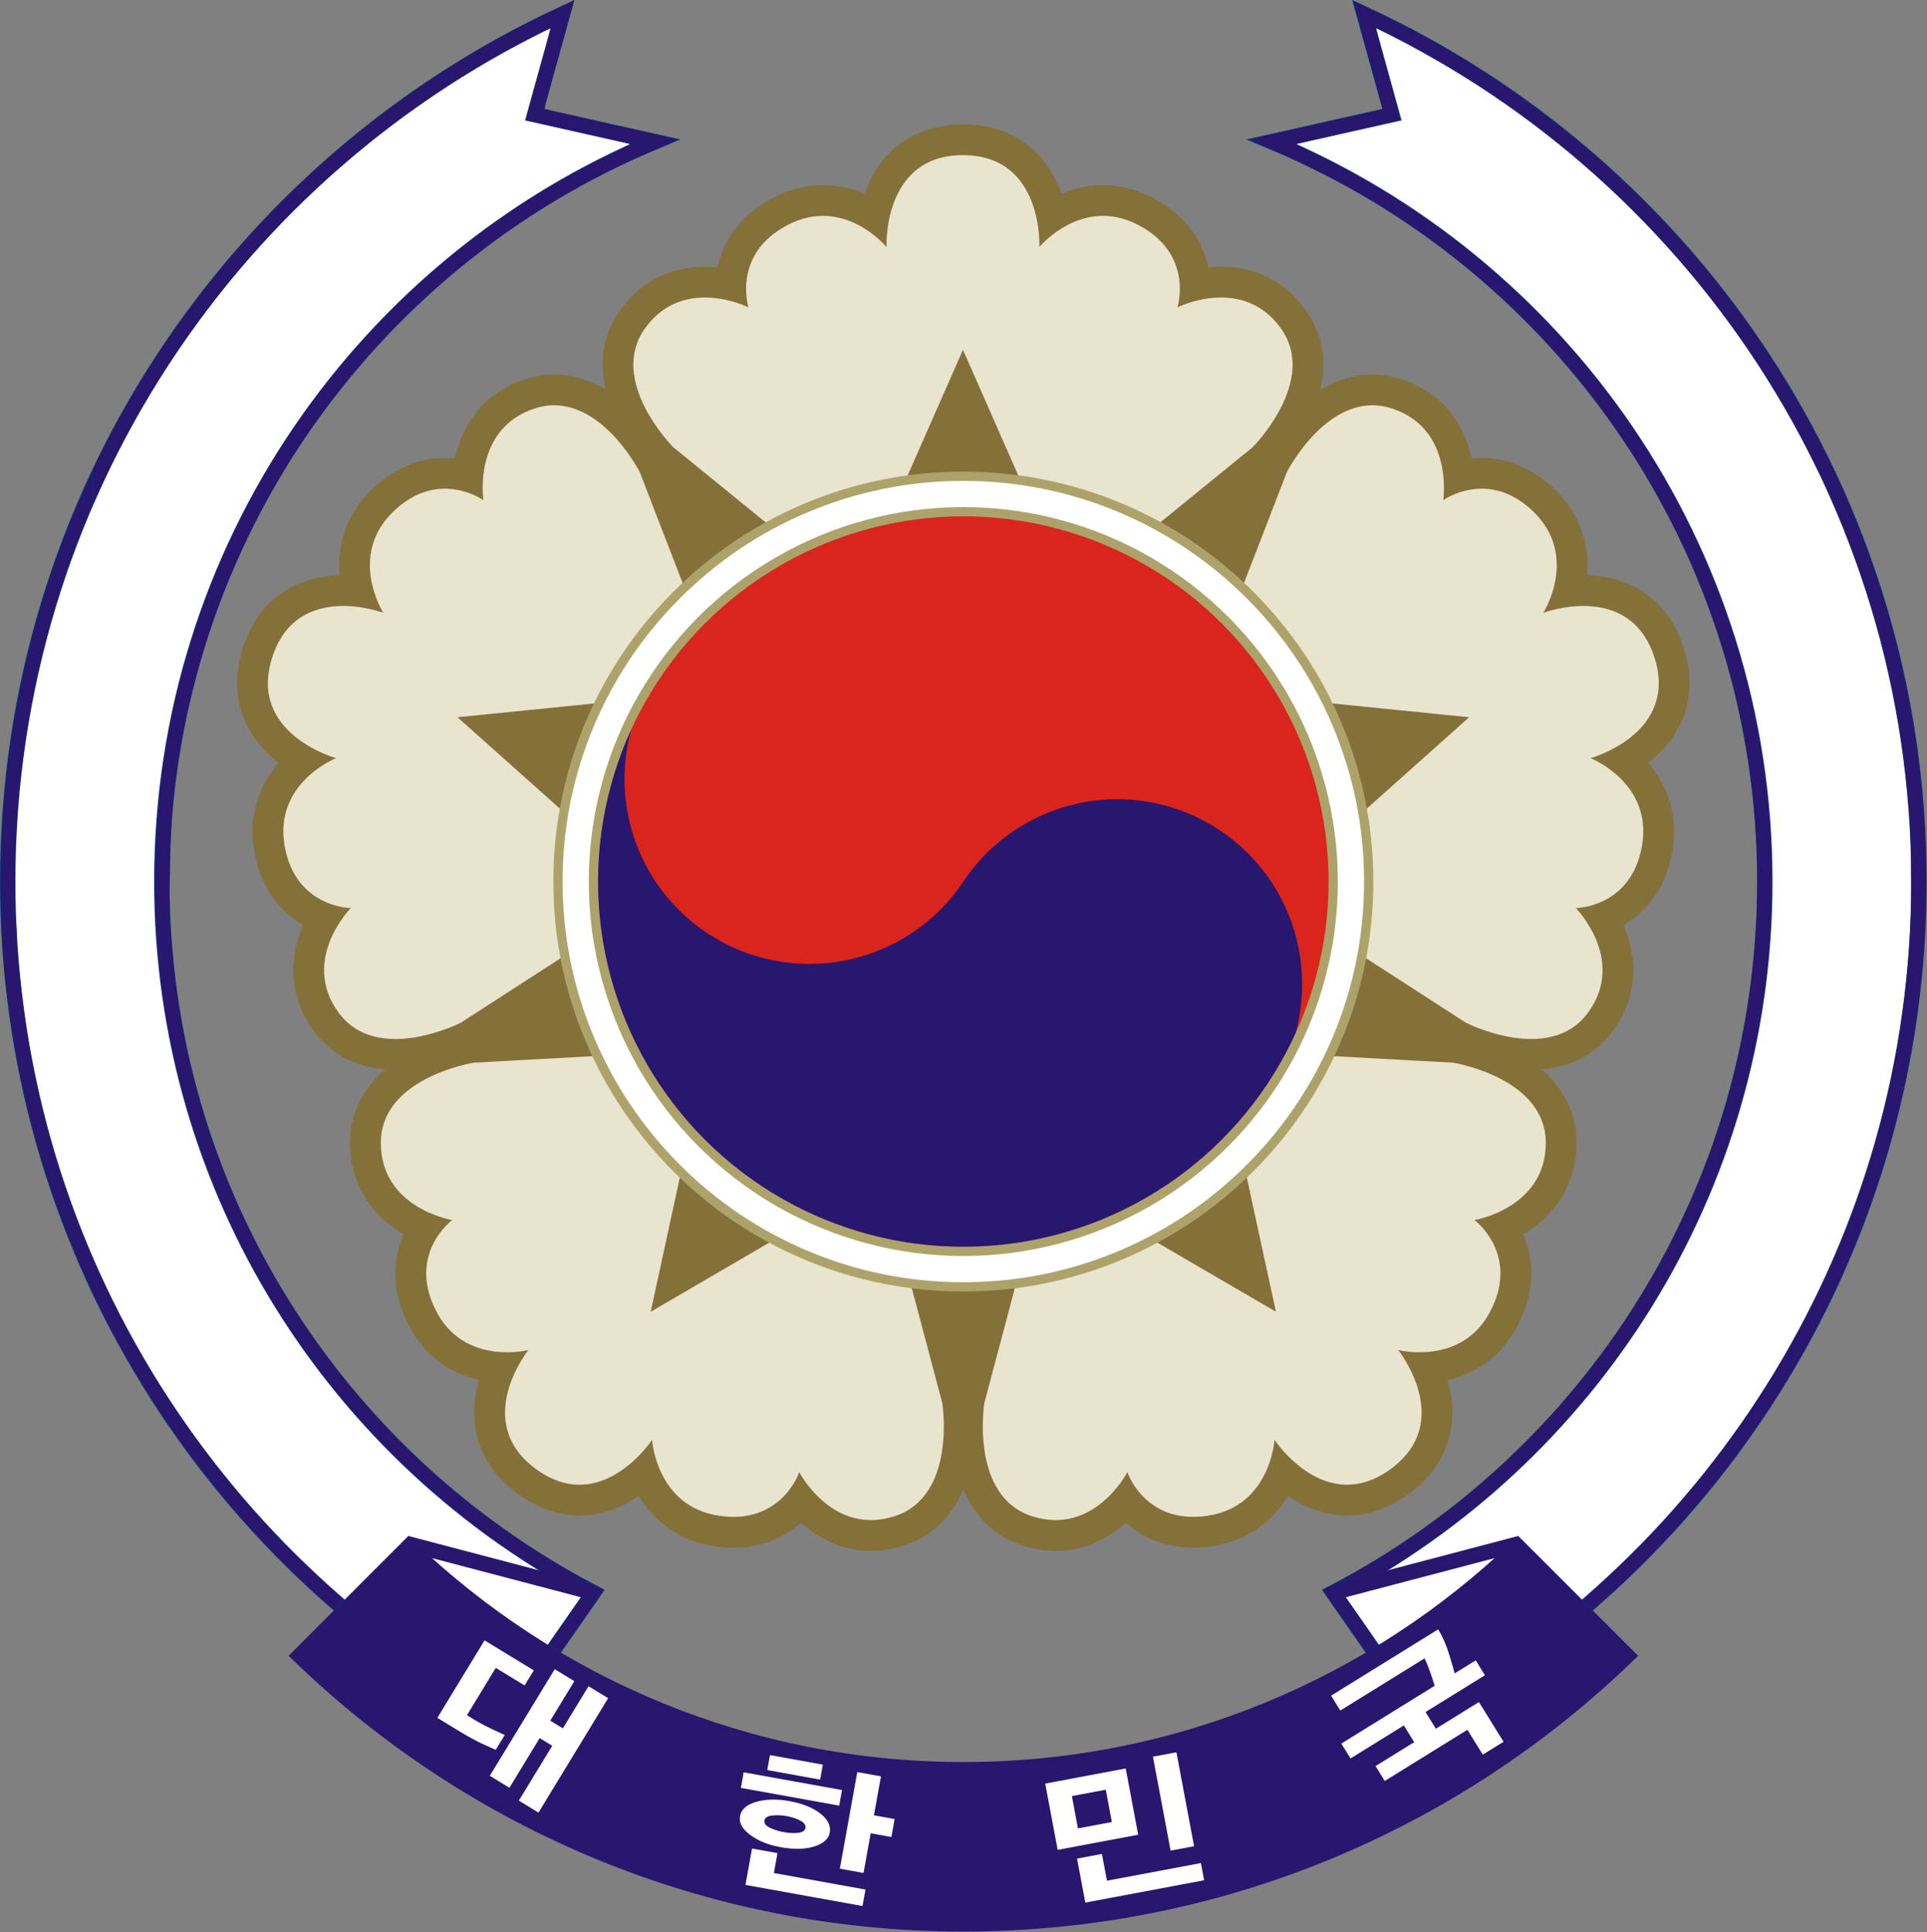 <?xml version="1.0" encoding="UTF-8" standalone="no"?>
<!-- Generator: Adobe Illustrator 13.0.0, SVG Export Plug-In  -->

<svg
   xmlns:dc="http://purl.org/dc/elements/1.1/"
   xmlns:cc="http://creativecommons.org/ns#"
   xmlns:rdf="http://www.w3.org/1999/02/22-rdf-syntax-ns#"
   xmlns:svg="http://www.w3.org/2000/svg"
   xmlns="http://www.w3.org/2000/svg"
   xmlns:sodipodi="http://sodipodi.sourceforge.net/DTD/sodipodi-0.dtd"
   xmlns:inkscape="http://www.inkscape.org/namespaces/inkscape"
   version="1.1"
   x="0px"
   y="0px"
   width="1772px"
   height="1777px"
   viewBox="0 0 1772 1777"
   enable-background="new 0 0 1772 1777"
   xml:space="preserve"
   id="svg2"
   inkscape:version="0.48.4 r9939"
   sodipodi:docname="Emblem_of_South_Korea.svg"><rect x="0" y="0" width="1772" height="1777" fill="#808080" stroke="none"/><sodipodi:namedview
   pagecolor="#ffffff"
   bordercolor="#666666"
   borderopacity="1"
   objecttolerance="10"
   gridtolerance="10"
   guidetolerance="10"
   inkscape:pageopacity="0"
   inkscape:pageshadow="2"
   inkscape:window-width="1535"
   inkscape:window-height="878"
   id="namedview48"
   showgrid="false"
   inkscape:zoom="0.37563804"
   inkscape:cx="1004.1001"
   inkscape:cy="952.40256"
   inkscape:window-x="57"
   inkscape:window-y="-8"
   inkscape:window-maximized="1"
   inkscape:current-layer="svg2" />
<defs
   id="defs4">
</defs>
<path
   fill="#ADA36A"
   d="M1543.305,669.688c11.834-21.935,13.532-47.556,4.91-74.09c-7.819-24.063-21.554-42.054-40.82-53.47  c-13.83-8.194-29.945-12.588-47.947-13.078c2.611-29.511-7.534-57.024-29.036-78.198c-19.729-19.438-43.186-29.713-67.835-29.713  c-3.179,0-6.256,0.171-9.223,0.479c-0.257-1.197-0.536-2.405-0.837-3.622c-8.449-34.041-31.128-58.646-63.855-69.281  c-8.758-2.846-17.715-4.288-26.623-4.288c-18.218,0-34.278,5.836-48.002,14.298c6.434-27.054,1.903-52.576-13.53-73.816  c-18.825-25.912-45.675-39.609-77.646-39.609c-4.022,0-7.927,0.223-11.675,0.609c-4.326-20.167-16.99-46.284-51.614-64.251  c-14.634-7.597-29.863-11.449-45.262-11.449c-14.356,0-27.148,3.275-38.082,7.936c-4.415-12.363-11.243-25.188-21.776-36.228  c-17.205-18.035-41.048-27.566-68.95-27.566c-27.9,0-51.743,9.532-68.95,27.566c-10.533,11.04-17.361,23.865-21.776,36.228  c-10.933-4.66-23.723-7.936-38.08-7.936c-15.4,0-30.628,3.852-45.259,11.447c-34.629,17.972-47.293,44.087-51.62,64.253  c-3.746-0.386-7.651-0.609-11.672-0.609c-31.971,0-58.82,13.696-77.648,39.609c-15.36,21.142-19.916,46.511-13.621,73.413  c-15.148-9.158-31.091-13.895-47.25-13.895c-8.91,0-17.867,1.443-26.623,4.288c-32.729,10.635-55.407,35.239-63.857,69.279  c-0.301,1.216-0.582,2.426-0.838,3.623c-2.965-0.308-6.042-0.479-9.219-0.479c-24.65,0-48.11,10.273-67.836,29.708  c-21.504,21.182-31.648,48.689-29.036,78.201c-18.004,0.491-34.12,4.882-47.946,13.075c-19.269,11.415-33.003,29.407-40.823,53.473  c-8.621,26.537-6.922,52.156,4.91,74.092c7.255,13.448,17.364,23.919,27.773,31.943c-19.45,22.337-27.407,50.546-22.459,80.309  c6.389,38.487,27.312,58.6,45.156,68.949c-0.495,1.117-0.979,2.259-1.45,3.418c-13.172,32.508-9.287,65.743,10.941,93.582  c15.444,21.259,38.069,33.489,65.822,35.717c-21,18.082-32.278,41.334-32.277,67.524c0,34.414,16.392,63.587,46.156,82.143  c1.064,0.663,2.123,1.301,3.182,1.915c-8.352,18.859-13.459,47.43,3.991,82.317c10.229,20.455,25.339,35.513,44.908,44.748  c6.471,3.054,13.307,5.405,20.464,7.045c-3.701,12.604-5.724,27.012-3.689,42.146c3.321,24.703,17.007,46.429,39.579,62.829  c17.938,13.031,36.935,19.64,56.462,19.64c21.685,0,40.077-8.018,54.514-17.905c15.237,25.368,39.599,41.636,69.41,46.125  c5.958,0.899,11.866,1.354,17.557,1.354c23.968,0,45.201-7.91,61.975-22.985c18.971,17.005,41.164,25.955,64.537,25.955  c10.096,0,20.406-1.687,30.644-5.013c24.928-8.1,43.573-26.039,54.279-51.638c10.703,25.599,29.341,43.535,54.277,51.637  c10.234,3.325,20.544,5.012,30.642,5.014c0.002,0,0.004,0,0.009,0c23.371,0,45.564-8.95,64.534-25.956  c16.775,15.078,38.01,22.99,61.976,22.99c5.688,0,11.595-0.457,17.55-1.354c29.818-4.493,54.178-20.758,69.411-46.128  c14.44,9.888,32.831,17.904,54.515,17.904c19.528,0,38.524-6.607,56.462-19.64c22.573-16.4,36.26-38.126,39.579-62.83  c2.034-15.136,0.014-29.542-3.689-42.146c7.159-1.64,13.993-3.992,20.463-7.045c19.57-9.236,34.68-24.292,44.907-44.745  c17.452-34.894,12.347-63.463,3.994-82.321c1.058-0.612,2.118-1.252,3.182-1.913c29.763-18.557,46.154-47.728,46.154-82.141  c0.002-26.186-11.276-49.441-32.274-67.525c27.747-2.227,50.377-14.457,65.82-35.715c20.228-27.842,24.112-61.077,10.941-93.584  c-0.47-1.161-0.954-2.301-1.448-3.419c17.843-10.345,38.767-30.46,45.155-68.944c4.946-29.767-3.01-57.98-22.461-80.315  C1525.942,693.606,1536.05,683.137,1543.305,669.688z"
   id="path6"
   style="fill:#847139;fill-opacity:1" />
<path
   fill="#E9E4CE"
   d="M1177.575,301.569c-35.393-48.715-94.819-18.885-94.819-18.885s15.494-49.021-36.244-75.871  c-51.739-26.859-90.731,20.377-90.731,20.377s3.971-84.497-70.277-84.497s-70.277,84.497-70.277,84.497  s-38.992-47.236-90.731-20.377c-51.738,26.85-36.244,75.871-36.244,75.871s-59.427-29.83-94.819,18.885  c-35.401,48.722,25.754,109.824,25.752,109.824l84.592,68.833L802.196,511l83.307-189.258L968.809,511l98.422-30.773l84.592-68.833  C1151.821,411.394,1212.976,350.292,1177.575,301.569z"
   id="path8" />
<path
   fill="#E9E4CE"
   d="M491.764,375.674c-57.268,18.606-47.261,84.343-47.261,84.343s-41.835-29.884-83.358,11.024  c-41.532,40.907-8.657,92.587-8.657,92.587s-79.135-29.887-102.079,40.727c-22.944,70.614,58.645,92.949,58.645,92.949  s-56.973,22.487-47.417,79.994c9.547,57.503,60.958,57.915,60.958,57.915s-46.734,47.301-11.341,96.015  c35.397,48.725,112.408,9.444,112.407,9.446l91.604-59.182l59.682-84.095L420.693,659.684l205.738-20.745l1.146-103.114  l-39.323-101.722C588.255,434.104,549.041,357.061,491.764,375.674z"
   id="path10" />
<path
   fill="#E9E4CE"
   d="M350.212,1051.13c-0.001,60.215,65.61,71.013,65.61,71.013s-41.349,30.552-15.274,82.685  c26.071,52.141,85.381,36.845,85.381,36.845s-52.878,66.026,7.188,109.668c60.068,43.642,106.522-27.052,106.522-27.052  s3.781,61.134,61.427,69.815c57.639,8.689,73.917-40.077,73.917-40.077s30.544,59.063,87.811,40.457  c57.279-18.609,43.719-103.988,43.721-103.988l-27.979-105.408L777,1102.34l-178.64,104.146l43.847-202.079l-97.714-32.955  l-108.895,5.967C435.6,977.419,350.209,990.906,350.212,1051.13z"
   id="path12" />
<path
   fill="#E9E4CE"
   d="M948.868,1394.482c57.268,18.608,87.813-40.455,87.813-40.455s16.278,48.767,73.918,40.078  c57.645-8.683,61.425-69.816,61.425-69.816s46.455,70.693,106.522,27.052c60.067-43.643,7.189-109.667,7.189-109.667  s59.31,15.295,85.38-36.848c26.076-52.132-15.274-82.683-15.274-82.683s65.612-10.798,65.612-71.011  c0.002-60.227-85.389-73.713-85.389-73.715l-108.895-5.964l-97.713,32.953l43.847,202.08l-178.639-104.147l-61.538,82.749  l-27.976,105.408C905.151,1290.495,891.59,1375.874,948.868,1394.482z"
   id="path14" />
<path
   fill="#E9E4CE"
   d="M1460.411,931.23c35.394-48.715-11.34-96.016-11.34-96.016s51.41-0.412,60.958-57.916  c9.556-57.506-47.418-79.992-47.418-79.992s81.589-22.336,58.646-92.95c-22.945-70.613-102.078-40.727-102.078-40.727  s32.874-51.68-8.66-92.587c-41.522-40.91-83.356-11.023-83.356-11.023s10.006-65.738-47.26-84.345  c-57.278-18.613-96.491,58.431-96.493,58.431l-39.322,101.722l1.145,103.114l205.739,20.745l-154.252,137.713l59.683,84.097  l91.604,59.179C1348.003,940.673,1425.013,979.953,1460.411,931.23z"
   id="path16" />
<path
   fill="#FFFFFF"
   stroke="#003478"
   stroke-width="14.173"
   d="M1764.573,810.817c0-353.722-208.997-658.608-510.232-797.958  l25.668,92.609l-110.712,24.839c266.335,111.069,453.544,373.917,453.544,680.509c0,284.34-161.024,531.06-396.854,653.974  l81.52,117.158C1579.879,1432.686,1764.573,1143.325,1764.573,810.817z"
   id="path18" />
<path
   fill="#FFFFFF"
   d="M885.833,1183.573c-50.31,0-99.128-9.858-145.106-29.308c-44.39-18.773-84.25-45.646-118.473-79.87  s-61.095-74.082-79.868-118.475c-19.448-45.968-29.307-94.789-29.307-145.104c0-50.315,9.857-99.136,29.307-145.104  c18.774-44.392,45.646-84.252,79.868-118.473c34.221-34.224,74.082-61.096,118.475-79.872  c45.977-19.448,94.795-29.308,145.104-29.308c50.309,0,99.129,9.858,145.104,29.308c44.394,18.775,84.254,45.647,118.473,79.872  c34.221,34.219,61.094,74.079,79.87,118.475c19.448,45.974,29.307,94.793,29.307,145.103c0,50.311-9.858,99.131-29.307,145.105  c-18.774,44.391-45.646,84.25-79.87,118.473c-34.221,34.225-74.081,61.097-118.475,79.87  C984.961,1173.713,936.141,1183.573,885.833,1183.573L885.833,1183.573z"
   id="path20" />
<path
   fill="#ADA36A"
   d="M885.833,442.313c49.736,0,97.999,9.745,143.448,28.971c43.885,18.561,83.291,45.128,117.124,78.963  c33.833,33.833,60.398,73.239,78.961,117.124c19.225,45.449,28.971,93.712,28.971,143.448c0,49.735-9.746,97.999-28.971,143.446  c-18.563,43.886-45.128,83.291-78.961,117.124s-73.239,60.399-117.124,78.961c-45.449,19.226-93.712,28.972-143.448,28.972  s-97.999-9.746-143.447-28.972c-43.885-18.562-83.291-45.128-117.124-78.961c-33.833-33.832-60.398-73.238-78.96-117.123  c-19.225-45.448-28.971-93.712-28.971-143.447c0-49.736,9.746-97.999,28.971-143.448c18.562-43.884,45.127-83.291,78.96-117.124  c33.833-33.835,73.239-60.402,117.124-78.963C787.833,452.058,836.096,442.313,885.833,442.313 M885.833,433.808  c-50.884,0-100.261,9.974-146.76,29.644c-44.898,18.989-85.213,46.169-119.824,80.782c-34.611,34.61-61.79,74.926-80.779,119.823  c-19.669,46.499-29.643,95.876-29.643,146.761c0,50.884,9.973,100.262,29.643,146.761c18.99,44.896,46.168,85.212,80.779,119.824  c34.612,34.61,74.927,61.789,119.825,80.778c46.5,19.669,95.876,29.644,146.76,29.644s100.26-9.975,146.76-29.644  c44.898-18.989,85.213-46.168,119.825-80.778c34.611-34.612,61.789-74.928,80.779-119.825c19.67-46.499,29.643-95.876,29.643-146.76  s-9.973-100.261-29.643-146.762c-18.99-44.897-46.169-85.213-80.779-119.823c-34.611-34.613-74.927-61.792-119.825-80.782  C986.093,443.782,936.715,433.808,885.833,433.808L885.833,433.808z"
   id="path22" />
<path
   fill="#C60C30"
   d="M1168.831,999.479c104.198-156.299,61.962-367.47-94.332-471.66  c-156.297-104.197-367.467-61.966-471.664,94.333c-78.148,117.222-46.474,275.6,70.75,353.748  c117.222,78.146,275.6,46.47,353.748-70.75"
   id="path24"
   style="fill:#da251d;fill-opacity:1" />
<path
   fill="#003478"
   d="M602.833,622.152C550.729,700.297,571.852,805.88,650,857.982c78.146,52.099,183.729,30.979,235.832-47.165  c52.099-78.148,157.685-99.271,235.831-47.166c78.146,52.098,99.266,157.684,47.167,235.831  c-104.197,156.296-315.367,198.524-471.664,94.331C540.872,989.62,498.631,778.448,602.833,622.152"
   id="path26"
   style="fill:#29166f;fill-opacity:1" />
<path
   fill="#FFFFFF"
   stroke="#003478"
   stroke-width="14.173"
   d="M148.819,810.817c0-306.592,187.209-569.439,453.544-680.509  l-110.712-24.839l25.668-92.609C216.083,152.208,7.086,457.095,7.086,810.817c0,332.508,184.688,621.869,457.07,771.132  l81.519-117.158C309.846,1341.875,148.819,1095.157,148.819,810.817z"
   id="path28" />
<path
   fill="#003478"
   d="M1501.272,1517.838l-105.139-105.136l-5.008,4.806c-131.163,125.816-309.134,203.125-505.235,203.127  c-196.102-0.002-374.204-77.311-505.364-203.127l-5.014-4.811l-110.116,110.222l5.184,5.01  c159.333,153.9,376.288,248.617,615.311,248.613h0.021c239.011,0.004,455.94-94.702,615.272-248.596l5.188-5.011L1501.272,1517.838z  "
   id="path30"
   style="fill:#29166f;fill-opacity:1" />
<polygon
   fill="#003478"
   points="372.104,1426.458 375.512,1412.702 547.379,1457.91 543.97,1471.667 "
   id="polygon32"
   style="fill:#29166f;fill-opacity:1" />
<polygon
   fill="#003478"
   points="1399.542,1426.459 1396.133,1412.707 1224.266,1457.915 1227.675,1471.667 "
   id="polygon34"
   style="fill:#29166f;fill-opacity:1" />
<path
   fill="none"
   d="M1391.125,1429.873C1259.962,1555.688,1081.995,1632.998,885.89,1633  c-196.102-0.002-374.204-77.312-505.361-203.127"
   id="path36" />
<path
   fill="#FFFFFF"
   d="M1310.871,1574.64l9.51,15.355l39.606-24.528l22.628,36.541l-19.103,11.829l-14.15-22.854l-75.982,47.058  l-8.477-13.688l35.531-22.008l-9.509-15.354l-49.017,30.354l-8.478-13.688l85.813-53.146c-1.074-3.614-2.444-7.813-4.113-12.603  c-1.669-4.785-3.371-8.999-5.108-12.646l-77.526,48.016l-8.479-13.688l98.454-60.975c4.079,6.588,7.469,14.312,10.174,23.176  c2.703,8.866,4.37,14.642,4.997,17.326l19.384-12.004l8.477,13.688L1310.871,1574.64z"
   id="path38" />
<path
   fill="#FFFFFF"
   d="M972.592,1701.418l-11.455-60.953l74.036-13.918l11.455,60.953L972.592,1701.418z M1016.829,1646.094  l-31.174,5.859l5.586,29.721l31.173-5.857L1016.829,1646.094z M998.012,1749.917l-7.603-40.452l22.893-4.304l4.629,24.631  l86.374-16.237l2.976,15.822L998.012,1749.917z M1076.44,1702.125l-16.237-86.407l21.594-4.06l16.238,86.406L1076.44,1702.125z"
   id="path40" />
<path
   fill="#FFFFFF"
   d="M748.792,1698.284c-8.426,2.655-18.707,2.886-30.845,0.697c-11.381-2.055-20.746-5.826-28.092-11.324  c-7.348-5.496-10.479-11.229-9.402-17.201c1.126-6.245,6.086-10.639,14.883-13.178c8.794-2.54,18.938-2.774,30.427-0.702  c12.141,2.188,21.666,5.994,28.578,11.412c6.912,5.421,9.807,11.253,8.681,17.498  C761.958,1691.365,757.213,1695.629,748.792,1698.284z M681.285,1644.429l2.585-14.327l90.396,16.3l-2.585,14.329L681.285,1644.429z   M685.5,1733.671l6.039-33.479l23.412,4.222l-3.307,18.324l84.219,15.186l-2.734,15.155L685.5,1733.671z M736.03,1674.573  c-3.518-1.914-7.658-3.301-12.428-4.161c-4.986-0.899-9.568-1.085-13.75-0.561c-4.182,0.526-6.492,2.029-6.939,4.512  c-0.464,2.57,1.178,4.788,4.929,6.648c3.749,1.862,8.116,3.241,13.104,4.143c4.768,0.857,9.126,1.055,13.07,0.579  c3.946-0.475,6.146-1.951,6.593-4.433C741.072,1678.732,739.543,1676.488,736.03,1674.573z M705.559,1628.039l2.485-13.777  l48.612,8.768l-2.485,13.775L705.559,1628.039z M800.667,1686.158l-6.586,36.51l-21.787-3.929l16.028-88.864l21.787,3.929  l-6.461,35.821l19.021,3.43l-2.981,16.533L800.667,1686.158z"
   id="path42" />
<path
   fill="#FFFFFF"
   d="M444,1604.09c-5.87-2.646-13.554-6.859-23.056-12.646l-18.768-11.429l43.396-71.266l45.295,27.578  l-8.446,13.871l-26.528-16.152l-26.504,43.524l8.47,5.155c4.653,2.728,9.693,5.356,15.113,7.894  c5.418,2.536,9.144,4.255,11.171,5.162l-8.301,13.632C453.813,1608.508,449.867,1606.737,444,1604.09z M477.106,1656.129  l30.729-50.461l-11.57-7.045l-27.813,45.678l-18.063-10.998l59.707-98.051l18.063,10.998l-22.136,36.35l11.568,7.046l23.592-38.74  l18.063,10.997l-64.076,105.226L477.106,1656.129z"
   id="path44" />
<circle
   fill="none"
   stroke="#ADA36A"
   stroke-width="8.504"
   cx="885.833"
   cy="810.816"
   r="340.157"
   id="circle46" />
<path
   style="fill:#29166f;fill-opacity:1"
   d="M 301.307,1475.516 C 280.954,1458.212 247.667,1425.172 225.091,1399.866 166.923,1334.666 115.8,1256.634 81.104,1180.094 33.95,1076.07 7.235,967.481 1.738,857.495 l -0.412,-8.236 6.375,0 c 7.382,0 7.501,0.159 7.522,10.071 0.032,14.739 4.96,61.262 9.459,89.306 16.983,105.856 51.642,203.953 104.722,296.401 29.403,51.211 66.015,101.936 105.472,146.131 22.526,25.231 41.009,43.566 77.266,76.645 l 3.809,3.475 -4.196,4.29 c -2.308,2.359 -4.451,4.29 -4.762,4.29 -0.311,0 -2.87,-1.959 -5.687,-4.353 l 0,0 z"
   id="path3797"
   inkscape:connector-curvature="0" /><path
   style="fill:#29166f;fill-opacity:1"
   d="m 516.944,1449.577 -21.133,-5.658 -12.601,-8.045 C 399.802,1382.626 323.561,1307.58 267.546,1223.593 218.023,1149.337 183.996,1071.768 163,985.264 152.817,943.308 147.621,908.886 143.64,857.025 l -0.596,-7.765 6.686,0 c 3.678,0 6.686,0.39 6.686,0.867 0,4.108 3.261,39.448 4.76,51.579 13.804,111.738 53.069,217.84 115.48,312.047 53.612,80.925 122.649,150.294 203.323,204.299 15.62,10.457 39.961,25.314 54.802,33.451 3.882,2.129 6.212,3.84 5.177,3.802 -1.035,-0.038 -11.392,-2.615 -23.016,-5.727 z"
   id="path3799"
   inkscape:connector-curvature="0" /><path
   style="fill:#29166f;fill-opacity:1"
   d="m 510.294,1516.06 c -2.838,-1.769 -5.05,-3.658 -4.916,-4.198 0.169,-0.682 23.879,-35.233 28.875,-42.077 0.081,-0.11 2.345,0.379 5.032,1.088 l 4.885,1.289 0.94,-3.492 c 0.517,-1.921 1.211,-4.846 1.542,-6.5 0.681,-3.407 1.492,-3.595 5.679,-1.321 l 2.96,1.608 -19.519,28.011 c -10.736,15.406 -19.699,28.191 -19.919,28.41 -0.22,0.22 -2.721,-1.048 -5.559,-2.817 z"
   id="path3801"
   inkscape:connector-curvature="0" /><path
   style="fill:#29166f;fill-opacity:1"
   d="m 1236.174,1490.896 -19.808,-28.439 2.957,-1.608 c 4.184,-2.274 4.995,-2.086 5.677,1.321 0.331,1.654 1.025,4.579 1.542,6.5 l 0.94,3.492 4.885,-1.289 c 2.687,-0.709 4.952,-1.198 5.035,-1.088 0.082,0.11 6.788,9.73 14.902,21.378 16.603,23.834 15.794,20.882 7.144,26.086 l -3.466,2.085 -19.808,-28.439 z"
   id="path3803"
   inkscape:connector-curvature="0" /><path
   style="fill:#29166f;fill-opacity:1"
   d="m 1240.1,1449.665 c 169.228,-94.065 295.652,-253.162 348.156,-438.132 l 3.182,-11.209 6.722,-0.277 c 3.697,-0.152 6.722,-0.051 6.722,0.225 0,1.122 -4.183,15.912 -8,28.288 -44.763,145.134 -131.178,271.282 -250.832,366.164 -15.223,12.071 -42.814,31.784 -58.1,41.511 l -12.041,7.661 -21.781,5.751 c -11.98,3.163 -22.352,5.748 -23.049,5.744 -0.697,-0 3.363,-2.58 9.022,-5.726 l 0,0 z"
   id="path3805"
   inkscape:connector-curvature="0" /><path
   style="fill:#29166f;fill-opacity:1"
   d="m 1459.896,1475.579 -4.196,-4.29 3.824,-3.475 c 34.607,-31.451 54.765,-51.45 77.251,-76.642 83.853,-93.943 147.044,-206.232 183.393,-325.884 4.908,-16.157 12.691,-45.212 15.258,-56.965 l 1.748,-8 6.797,-0.277 c 3.739,-0.152 6.797,0.08 6.797,0.515 0,0.435 -2.704,11.572 -6.008,24.748 -27.951,111.444 -74.227,210.714 -142.137,304.907 -31.174,43.239 -73.462,91.222 -111.158,126.129 -16.913,15.661 -25.872,23.523 -26.808,23.523 -0.311,0 -2.454,-1.931 -4.762,-4.29 z"
   id="path3807"
   inkscape:connector-curvature="0" /><path
   style="fill:#29166f;fill-opacity:1"
   d="m 1591.705,999.573 c 0,-0.199 1.459,-6.253 3.243,-13.453 26.272,-106.058 28.058,-220.243 5.136,-328.291 -10.569,-49.82 -27.404,-101.245 -48.102,-146.933 -9.063,-20.005 -27.475,-55.546 -37.444,-72.278 l -2.127,-3.569 7.763,0.275 7.763,0.275 3.741,6.588 c 79.953,140.8 111.773,300.435 91.928,461.192 -3.273,26.515 -9.103,58.476 -15.195,83.297 l -3.118,12.706 -6.795,0.277 c -3.737,0.152 -6.795,0.113 -6.795,-0.086 z"
   id="path3809"
   inkscape:connector-curvature="0" /><path
   style="fill:#29166f;fill-opacity:1"
   d="m 1737.592,999.529 c 0,-0.178 1.265,-6.571 2.812,-14.206 9.768,-48.226 15.337,-96.971 16.836,-147.358 0.727,-24.426 0.031,-72.156 -1.256,-86.121 -0.286,-3.106 -1.173,-13.059 -1.972,-22.118 -8.33,-94.535 -32.895,-187.74 -73.291,-278.073 -3.922,-8.771 -7.131,-16.095 -7.131,-16.275 0,-0.181 3.228,-0.205 7.174,-0.054 l 7.174,0.275 6.078,13.648 c 70.166,157.547 93.047,330.786 66.151,500.846 -2.04,12.9 -8.08,45.162 -9.007,48.113 -0.428,1.361 -1.653,1.647 -7.043,1.647 -3.589,0 -6.525,-0.146 -6.525,-0.324 z"
   id="path3811"
   inkscape:connector-curvature="0" /><path
   style="fill:#29166f;fill-opacity:1"
   d="m 1508.398,428.652 c -7.05,-11.805 -26.977,-41.028 -37.907,-55.59 -60.051,-80.004 -134.993,-146.291 -221.953,-196.32 -19.444,-11.187 -54.368,-28.536 -78.691,-39.093 -11.238,-4.877 -20.132,-9.13 -19.765,-9.451 0.367,-0.321 27.773,-6.631 60.904,-14.022 33.13,-7.391 60.356,-13.533 60.501,-13.649 0.145,-0.116 -5.878,-22.376 -13.384,-49.467 -7.506,-27.091 -13.463,-49.441 -13.238,-49.666 0.78,-0.78 61.266,29.894 78.596,39.859 91.718,52.738 171.025,118.711 238.709,198.576 46.622,55.012 85.937,115.169 118.873,181.888 l 6.621,13.412 -7.272,-0.013 -7.272,-0.013 -10.267,-20.301 C 1592.887,276.468 1482.391,155.516 1350.114,72.471 1322.063,54.86 1266.866,24.57 1265.435,26.001 c -0.281,0.281 4.671,19.188 11.007,42.015 6.335,22.827 11.256,41.765 10.936,42.085 -0.32,0.32 -21.8,5.352 -47.733,11.183 -25.933,5.83 -47.397,10.846 -47.697,11.147 -0.3,0.3 1.107,1.236 3.128,2.08 2.021,0.844 11.611,5.499 21.311,10.345 78.732,39.33 144.833,88.128 207.827,153.425 35.314,36.605 68.203,79.471 97.27,126.779 l 6.247,10.167 -7.807,-0.172 -7.807,-0.172 -3.72,-6.23 0,0 z"
   id="path3813"
   inkscape:connector-curvature="0" /><path
   style="fill:#29166f;fill-opacity:1"
   d=""
   id="path3815"
   inkscape:connector-curvature="0" /><path
   style="fill:#29166f;fill-opacity:1"
   d="m 159.035,653.627 c 0,-1.576 2.918,-14.403 5.997,-26.362 33.134,-128.687 97.56,-242.875 190.335,-337.351 61.511,-62.639 130.605,-112.042 210.473,-150.494 7.594,-3.656 13.808,-6.797 13.809,-6.98 6.7e-4,-0.183 -21.337,-5.098 -47.417,-10.923 -26.08,-5.824 -47.751,-10.766 -48.158,-10.981 C 483.581,110.275 487.185,96.296 494.955,68.337 501.345,45.343 506.442,26.397 506.281,26.237 505.432,25.387 476.532,40.311 453.534,53.474 355.937,109.335 269.399,184.075 199.89,272.536 156.26,328.063 117.492,392.083 90.278,453.547 l -4.119,9.303 -0.179,-15.845 -0.179,-15.845 5.552,-11.428 c 3.054,-6.285 9.027,-17.905 13.273,-25.821 83.586,-155.821 210.417,-282.276 366.543,-365.457 14.031,-7.475 55.892,-28.036 56.269,-27.637 0.094,0.1 -4.741,17.851 -10.744,39.448 -16.318,58.701 -16.559,59.623 -15.753,60.121 0.394,0.243 28.128,6.582 61.632,14.086 51.18,11.463 60.683,13.766 59.462,14.409 -0.799,0.421 -10.138,4.566 -20.753,9.211 -40.529,17.735 -70.72,33.515 -103.491,54.093 -96.474,60.577 -177.662,143.121 -237.117,241.078 -37.894,62.433 -67.648,134.634 -84.337,204.652 -1.919,8.053 -3.593,15.016 -3.72,15.474 -0.271,0.98 -13.582,1.214 -13.582,0.24 z"
   id="path3817"
   inkscape:connector-curvature="0" /><path
   style="fill:#29166f;fill-opacity:1"
   d="m 143.096,843.957 c -0.505,-2.691 -0.568,-22.907 -0.14,-44.924 0.969,-49.833 4.227,-82.973 12.41,-126.217 l 3.463,-18.302 6.508,0 c 3.579,0 6.506,0.15 6.503,0.333 -0.003,0.183 -1.462,7.82 -3.244,16.971 -8.774,45.077 -11.493,73.603 -12.337,129.446 l -0.719,47.586 -5.764,0 c -5.586,0 -5.792,-0.151 -6.682,-4.894 z"
   id="path3819"
   inkscape:connector-curvature="0" /><path
   style="fill:#29166f;fill-opacity:1"
   d="M 7.975,849.21 1.836,848.719 1.137,829.817 C -0.192,793.887 3.314,730.507 8.814,691.061 20.848,604.75 46.582,515.676 79.747,445.536 l 5.35,-11.314 0.115,14.682 c 0.109,13.972 -0.116,15.228 -4.642,25.956 -44.712,105.973 -68.988,232.341 -66.932,348.406 0.262,14.803 0.477,26.807 0.477,26.675 0,-0.132 -2.762,-0.461 -6.139,-0.731 z"
   id="path3821"
   inkscape:connector-curvature="0" /></svg>